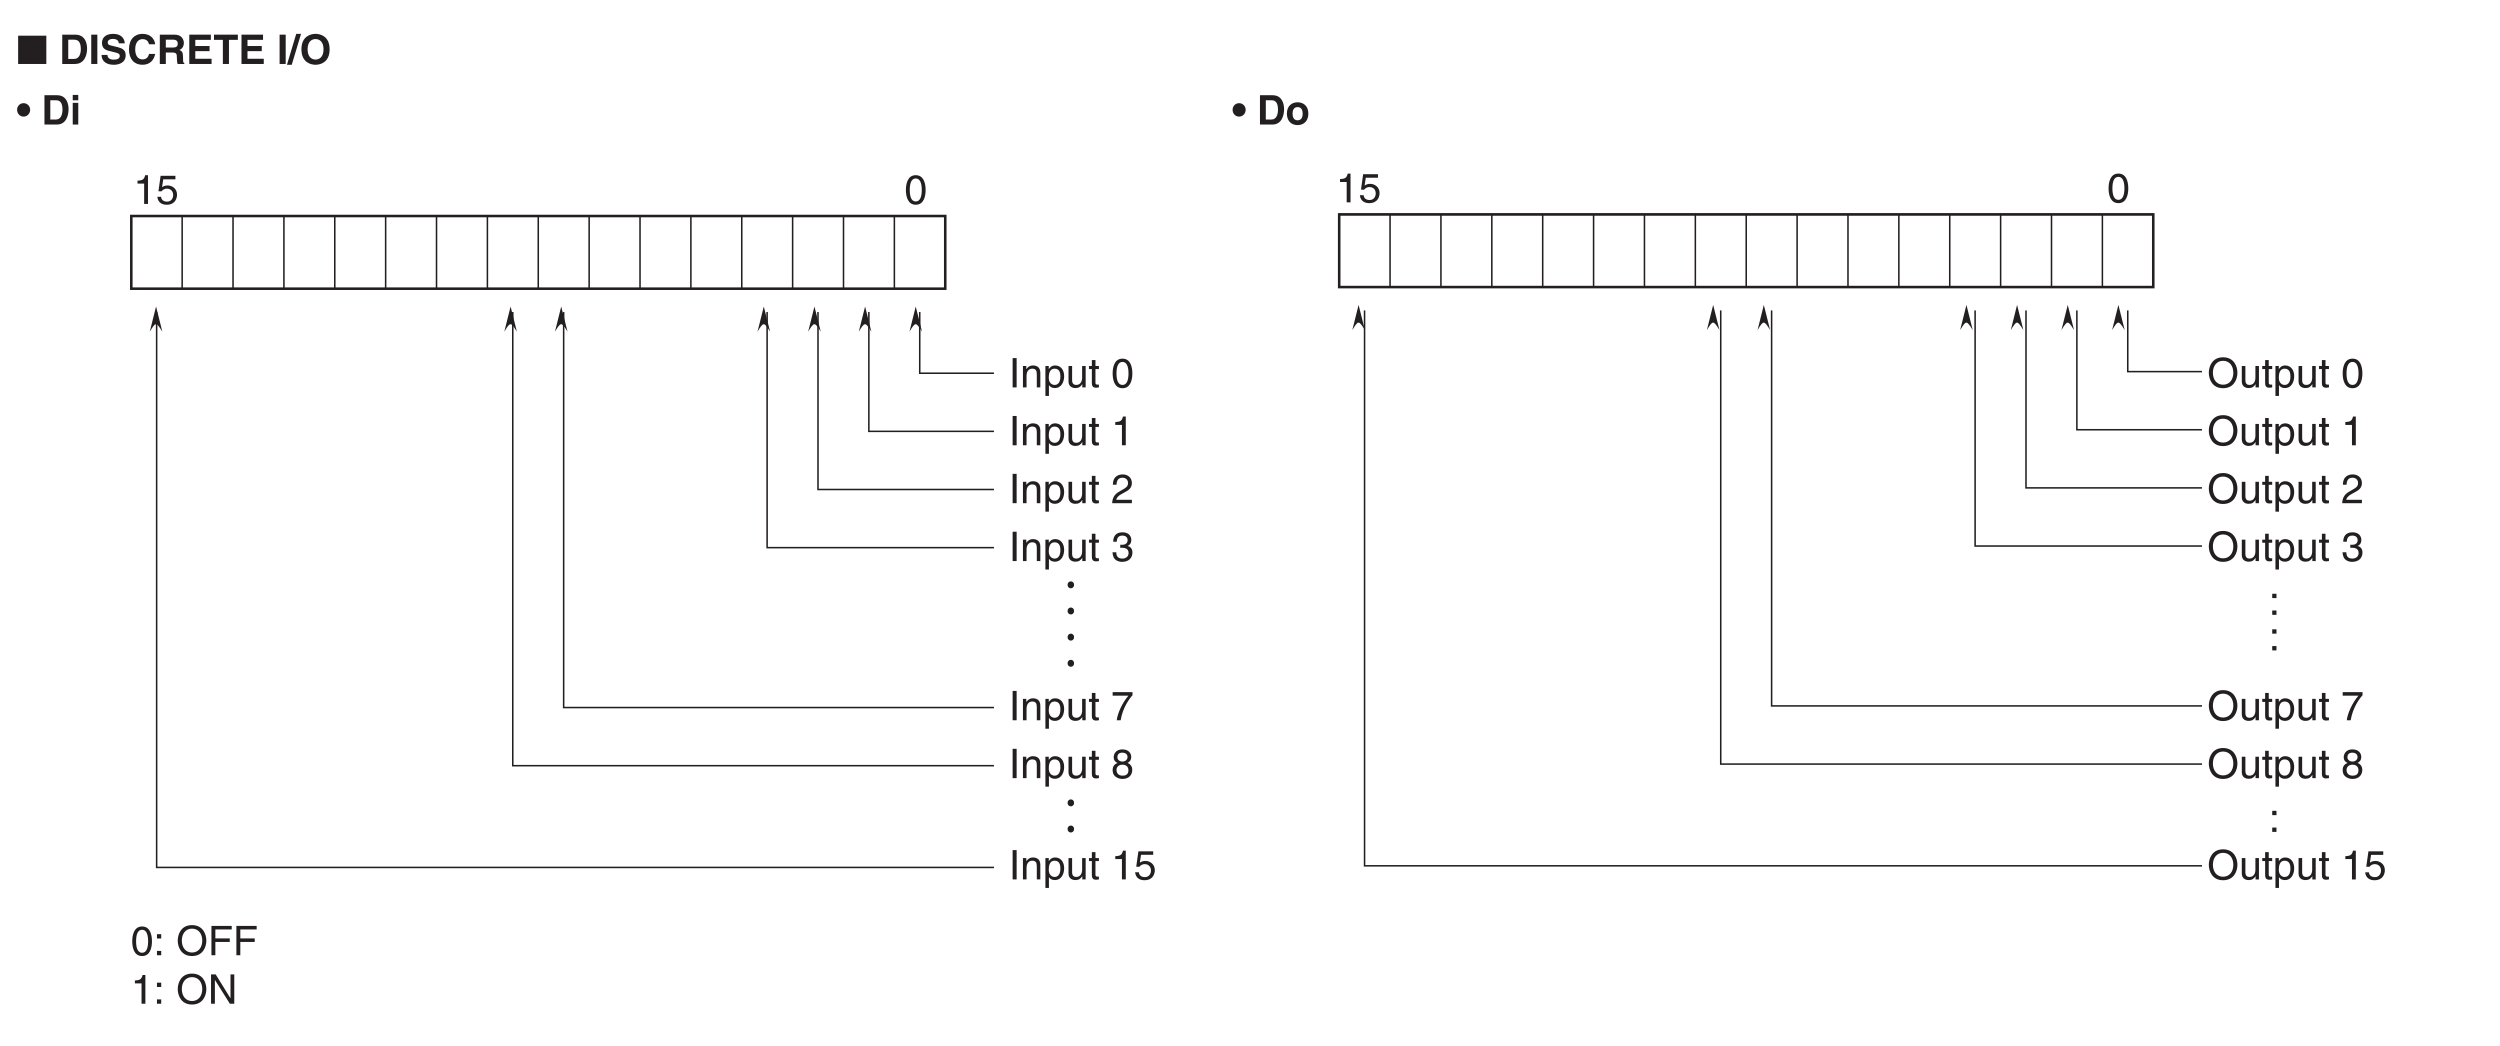 <?xml version="1.0" encoding="UTF-8"?>
<svg xmlns="http://www.w3.org/2000/svg" xmlns:xlink="http://www.w3.org/1999/xlink" width="487.56pt" height="204.09pt" viewBox="0 0 487.56 204.09" version="1.2">
<defs>
<g>
<symbol overflow="visible" id="glyph0-0">
<path style="stroke:none;" d="M 0 0 L 3.984 0 L 3.984 -5.578 L 0 -5.578 Z M 1.984 -3.141 L 0.641 -5.172 L 3.344 -5.172 Z M 2.234 -2.781 L 3.578 -4.828 L 3.578 -0.75 Z M 0.641 -0.391 L 1.984 -2.438 L 3.344 -0.391 Z M 0.391 -4.828 L 1.75 -2.781 L 0.391 -0.75 Z M 0.391 -4.828 "/>
</symbol>
<symbol overflow="visible" id="glyph0-1">
<path style="stroke:none;" d="M 3.391 -2.719 C 3.391 -1.328 3.016 -0.484 2.219 -0.484 C 1.406 -0.484 1.047 -1.328 1.047 -2.719 C 1.047 -4.125 1.406 -4.969 2.219 -4.969 C 3.016 -4.969 3.391 -4.125 3.391 -2.719 Z M 4.141 -2.719 C 4.141 -3.891 3.828 -5.609 2.219 -5.609 C 0.609 -5.609 0.297 -3.891 0.297 -2.719 C 0.297 -1.562 0.609 0.156 2.219 0.156 C 3.828 0.156 4.141 -1.562 4.141 -2.719 Z M 4.141 -2.719 "/>
</symbol>
<symbol overflow="visible" id="glyph0-2">
<path style="stroke:none;" d="M 1.516 -0.844 L 0.688 -0.844 L 0.688 0 L 1.516 0 Z M 1.516 -4.109 L 0.688 -4.109 L 0.688 -3.266 L 1.516 -3.266 Z M 1.516 -4.109 "/>
</symbol>
<symbol overflow="visible" id="glyph0-3">
<path style="stroke:none;" d=""/>
</symbol>
<symbol overflow="visible" id="glyph0-4">
<path style="stroke:none;" d="M 5.094 -2.859 C 5.094 -1.516 4.344 -0.531 3.094 -0.531 C 1.859 -0.531 1.109 -1.516 1.109 -2.859 C 1.109 -4.203 1.859 -5.188 3.094 -5.188 C 4.344 -5.188 5.094 -4.203 5.094 -2.859 Z M 5.891 -2.859 C 5.891 -4.094 5.234 -5.875 3.094 -5.875 C 0.969 -5.875 0.312 -4.094 0.312 -2.859 C 0.312 -1.625 0.969 0.156 3.094 0.156 C 5.234 0.156 5.891 -1.625 5.891 -2.859 Z M 5.891 -2.859 "/>
</symbol>
<symbol overflow="visible" id="glyph0-5">
<path style="stroke:none;" d="M 1.453 -2.594 L 4.266 -2.594 L 4.266 -3.281 L 1.453 -3.281 L 1.453 -5.031 L 4.641 -5.031 L 4.641 -5.719 L 0.688 -5.719 L 0.688 0 L 1.453 0 Z M 1.453 -2.594 "/>
</symbol>
<symbol overflow="visible" id="glyph0-6">
<path style="stroke:none;" d="M 2.859 -5.609 L 2.312 -5.609 C 2.094 -4.688 1.719 -4.594 0.812 -4.531 L 0.812 -3.969 L 2.109 -3.969 L 2.109 0 L 2.859 0 Z M 2.859 -5.609 "/>
</symbol>
<symbol overflow="visible" id="glyph0-7">
<path style="stroke:none;" d="M 4.406 -1.094 L 4.375 -1.094 L 1.516 -5.719 L 0.609 -5.719 L 0.609 0 L 1.359 0 L 1.359 -4.625 L 1.375 -4.625 L 4.281 0 L 5.141 0 L 5.141 -5.719 L 4.406 -5.719 Z M 4.406 -1.094 "/>
</symbol>
<symbol overflow="visible" id="glyph0-8">
<path style="stroke:none;" d="M 1.406 -4.797 L 3.781 -4.797 L 3.781 -5.484 L 0.891 -5.484 L 0.469 -2.484 L 1.062 -2.453 C 1.328 -2.781 1.703 -2.984 2.109 -2.984 C 2.797 -2.984 3.344 -2.547 3.344 -1.734 C 3.344 -1.031 2.891 -0.453 2.172 -0.453 C 1.531 -0.453 1.047 -0.734 0.984 -1.391 L 0.25 -1.391 C 0.391 -0.141 1.328 0.156 2.062 0.156 C 3.812 0.156 4.094 -1.188 4.094 -1.812 C 4.094 -2.969 3.156 -3.609 2.25 -3.609 C 1.75 -3.609 1.406 -3.438 1.172 -3.266 Z M 1.406 -4.797 "/>
</symbol>
<symbol overflow="visible" id="glyph0-9">
<path style="stroke:none;" d="M 3.891 0 L 3.891 -4.172 L 3.203 -4.172 L 3.203 -1.875 C 3.203 -1.266 2.938 -0.484 2.047 -0.484 C 1.594 -0.484 1.25 -0.719 1.25 -1.406 L 1.25 -4.172 L 0.547 -4.172 L 0.547 -1.172 C 0.547 -0.172 1.281 0.125 1.891 0.125 C 2.562 0.125 2.922 -0.141 3.219 -0.625 L 3.234 -0.609 L 3.234 0 Z M 3.891 0 "/>
</symbol>
<symbol overflow="visible" id="glyph0-10">
<path style="stroke:none;" d="M 2.047 -3.578 L 2.047 -4.172 L 1.375 -4.172 L 1.375 -5.328 L 0.672 -5.328 L 0.672 -4.172 L 0.109 -4.172 L 0.109 -3.578 L 0.672 -3.578 L 0.672 -0.844 C 0.672 -0.328 0.828 0.062 1.516 0.062 C 1.594 0.062 1.797 0.031 2.047 0 L 2.047 -0.547 L 1.797 -0.547 C 1.656 -0.547 1.375 -0.547 1.375 -0.875 L 1.375 -3.578 Z M 2.047 -3.578 "/>
</symbol>
<symbol overflow="visible" id="glyph0-11">
<path style="stroke:none;" d="M 1.125 -1.891 C 1.125 -2.562 1.25 -3.656 2.25 -3.656 C 3.344 -3.656 3.391 -2.625 3.391 -2.094 C 3.391 -1.172 3.031 -0.484 2.266 -0.484 C 1.828 -0.484 1.125 -0.781 1.125 -1.891 Z M 0.469 1.656 L 1.156 1.656 L 1.156 -0.438 L 1.172 -0.438 C 1.359 -0.141 1.734 0.125 2.281 0.125 C 3.703 0.125 4.125 -1.219 4.125 -2.203 C 4.125 -3.375 3.484 -4.281 2.375 -4.281 C 1.625 -4.281 1.312 -3.812 1.141 -3.578 L 1.125 -3.578 L 1.125 -4.172 L 0.469 -4.172 Z M 0.469 1.656 "/>
</symbol>
<symbol overflow="visible" id="glyph0-12">
<path style="stroke:none;" d="M 1.047 -3.594 C 1.078 -3.984 1.125 -4.969 2.188 -4.969 C 3 -4.969 3.297 -4.406 3.297 -3.953 C 3.297 -3.234 2.859 -3 2.266 -2.656 L 1.516 -2.219 C 0.766 -1.781 0.25 -1.156 0.203 0 L 4.047 0 L 4.047 -0.656 L 1 -0.656 C 1.031 -0.875 1.188 -1.312 1.953 -1.734 L 2.547 -2.062 C 3.375 -2.5 4.047 -2.922 4.047 -3.922 C 4.047 -4.969 3.266 -5.609 2.281 -5.609 C 1.688 -5.609 0.344 -5.422 0.344 -3.594 Z M 1.047 -3.594 "/>
</symbol>
<symbol overflow="visible" id="glyph0-13">
<path style="stroke:none;" d="M 1.781 -2.578 C 1.891 -2.578 2 -2.594 2.109 -2.594 C 2.578 -2.594 3.406 -2.5 3.406 -1.562 C 3.406 -0.922 2.906 -0.484 2.188 -0.484 C 1.141 -0.484 1.016 -1.188 1 -1.719 L 0.266 -1.719 C 0.312 -1.062 0.484 -0.422 1.109 -0.094 C 1.375 0.047 1.734 0.156 2.141 0.156 C 3.562 0.156 4.156 -0.734 4.156 -1.656 C 4.156 -2.406 3.766 -2.781 3.234 -2.953 L 3.234 -2.969 C 3.531 -3.062 3.938 -3.406 3.938 -4.125 C 3.938 -4.984 3.297 -5.609 2.219 -5.609 C 0.734 -5.609 0.406 -4.594 0.406 -3.766 L 1.094 -3.766 C 1.125 -4.156 1.188 -4.969 2.188 -4.969 C 3.016 -4.969 3.219 -4.422 3.219 -4.094 C 3.219 -3.391 2.688 -3.172 2.156 -3.172 C 2.031 -3.172 1.906 -3.172 1.781 -3.188 Z M 1.781 -2.578 "/>
</symbol>
<symbol overflow="visible" id="glyph0-14">
<path style="stroke:none;" d="M 0.297 -4.797 L 3.375 -4.797 C 2.297 -3.547 1.281 -1.531 1.094 0 L 1.859 0 C 2.266 -2.5 3.609 -4.281 4.172 -4.875 L 4.172 -5.484 L 0.297 -5.484 Z M 0.297 -4.797 "/>
</symbol>
<symbol overflow="visible" id="glyph0-15">
<path style="stroke:none;" d="M 3.922 -4.156 C 3.922 -4.812 3.438 -5.609 2.188 -5.609 C 0.859 -5.609 0.5 -4.641 0.5 -4.062 C 0.5 -3.531 0.766 -3.156 1.25 -2.969 C 0.656 -2.734 0.297 -2.297 0.297 -1.609 C 0.297 -1.344 0.297 -0.734 0.875 -0.281 C 1.328 0.078 1.906 0.156 2.219 0.156 C 3.547 0.156 4.125 -0.719 4.125 -1.625 C 4.125 -2.047 3.953 -2.656 3.203 -2.984 C 3.453 -3.109 3.922 -3.359 3.922 -4.156 Z M 2.203 -2.625 C 2.844 -2.625 3.375 -2.297 3.375 -1.531 C 3.375 -0.656 2.75 -0.484 2.25 -0.484 C 1.281 -0.484 1.047 -1.141 1.047 -1.594 C 1.047 -2.109 1.422 -2.625 2.203 -2.625 Z M 2.203 -3.234 C 1.688 -3.234 1.219 -3.562 1.219 -4.094 C 1.219 -4.453 1.406 -4.969 2.156 -4.969 C 2.969 -4.969 3.203 -4.484 3.203 -4.141 C 3.203 -3.625 2.812 -3.234 2.203 -3.234 Z M 2.203 -3.234 "/>
</symbol>
<symbol overflow="visible" id="glyph0-16">
<path style="stroke:none;" d="M 1.5 -5.719 L 0.719 -5.719 L 0.719 0 L 1.5 0 Z M 1.5 -5.719 "/>
</symbol>
<symbol overflow="visible" id="glyph0-17">
<path style="stroke:none;" d="M 3.906 -2.844 C 3.906 -4.031 3.094 -4.281 2.453 -4.281 C 1.734 -4.281 1.344 -3.797 1.188 -3.578 L 1.172 -3.578 L 1.172 -4.172 L 0.516 -4.172 L 0.516 0 L 1.219 0 L 1.219 -2.266 C 1.219 -3.406 1.922 -3.656 2.312 -3.656 C 3 -3.656 3.219 -3.297 3.219 -2.562 L 3.219 0 L 3.906 0 Z M 3.906 -2.844 "/>
</symbol>
<symbol overflow="visible" id="glyph1-0">
<path style="stroke:none;" d="M 0 0 L 3.984 0 L 3.984 -5.578 L 0 -5.578 Z M 1.984 -3.141 L 0.641 -5.172 L 3.344 -5.172 Z M 2.234 -2.781 L 3.578 -4.828 L 3.578 -0.75 Z M 0.641 -0.391 L 1.984 -2.438 L 3.344 -0.391 Z M 0.391 -4.828 L 1.75 -2.781 L 0.391 -0.75 Z M 0.391 -4.828 "/>
</symbol>
<symbol overflow="visible" id="glyph1-1">
<path style="stroke:none;" d="M 5.781 0 L 5.781 -5.516 L 0.281 -5.516 L 0.281 0 Z M 5.781 0 "/>
</symbol>
<symbol overflow="visible" id="glyph2-0">
<path style="stroke:none;" d="M 0 0 L 3.984 0 L 3.984 -5.578 L 0 -5.578 Z M 1.984 -3.141 L 0.641 -5.172 L 3.344 -5.172 Z M 2.234 -2.781 L 3.578 -4.828 L 3.578 -0.75 Z M 0.641 -0.391 L 1.984 -2.438 L 3.344 -0.391 Z M 0.391 -4.828 L 1.75 -2.781 L 0.391 -0.75 Z M 0.391 -4.828 "/>
</symbol>
<symbol overflow="visible" id="glyph2-1">
<path style="stroke:none;" d="M 0.609 0 L 3.078 0 C 4.969 0 5.453 -1.766 5.453 -3 C 5.453 -4.078 5.062 -5.719 3.125 -5.719 L 0.609 -5.719 Z M 1.781 -4.734 L 2.922 -4.734 C 3.438 -4.734 4.234 -4.594 4.234 -2.906 C 4.234 -1.969 3.906 -0.984 2.938 -0.984 L 1.781 -0.984 Z M 1.781 -4.734 "/>
</symbol>
<symbol overflow="visible" id="glyph2-2">
<path style="stroke:none;" d="M 1.703 -5.719 L 0.516 -5.719 L 0.516 0 L 1.703 0 Z M 1.703 -5.719 "/>
</symbol>
<symbol overflow="visible" id="glyph2-3">
<path style="stroke:none;" d="M 0.312 -1.766 C 0.312 -1.047 0.672 0.156 2.75 0.156 C 3.266 0.156 5.016 0 5.016 -1.719 C 5.016 -2.75 4.297 -3.062 3.516 -3.266 L 2.125 -3.609 C 1.875 -3.656 1.516 -3.75 1.516 -4.203 C 1.516 -4.719 2.062 -4.891 2.516 -4.891 C 3.547 -4.891 3.656 -4.281 3.688 -4.031 L 4.828 -4.031 C 4.828 -4.719 4.344 -5.875 2.594 -5.875 C 0.734 -5.875 0.391 -4.75 0.391 -4.109 C 0.391 -2.859 1.297 -2.641 2.219 -2.438 L 2.828 -2.281 C 3.438 -2.141 3.859 -2.031 3.859 -1.578 C 3.859 -0.969 3.234 -0.844 2.672 -0.844 C 1.625 -0.844 1.469 -1.438 1.453 -1.766 Z M 0.312 -1.766 "/>
</symbol>
<symbol overflow="visible" id="glyph2-4">
<path style="stroke:none;" d="M 5.453 -3.844 C 5.391 -4.688 4.688 -5.875 2.984 -5.875 C 1.5 -5.875 0.344 -4.859 0.344 -2.859 C 0.344 -0.875 1.438 0.156 2.969 0.156 C 4.406 0.156 5.219 -0.719 5.453 -1.953 L 4.25 -1.953 C 4.109 -1.266 3.656 -0.891 2.984 -0.891 C 1.969 -0.891 1.562 -1.812 1.562 -2.844 C 1.562 -4.453 2.422 -4.844 2.984 -4.844 C 3.969 -4.844 4.156 -4.188 4.25 -3.844 Z M 5.453 -3.844 "/>
</symbol>
<symbol overflow="visible" id="glyph2-5">
<path style="stroke:none;" d="M 0.609 0 L 1.781 0 L 1.781 -2.234 L 3.016 -2.234 C 3.891 -2.234 3.938 -1.938 3.938 -1.156 C 3.938 -0.562 4 -0.266 4.078 0 L 5.391 0 L 5.391 -0.156 C 5.141 -0.25 5.141 -0.453 5.141 -1.297 C 5.141 -2.359 4.891 -2.531 4.422 -2.734 C 4.984 -2.938 5.297 -3.469 5.297 -4.109 C 5.297 -4.594 5.016 -5.719 3.5 -5.719 L 0.609 -5.719 Z M 1.781 -3.203 L 1.781 -4.734 L 3.266 -4.734 C 3.969 -4.734 4.109 -4.281 4.109 -3.984 C 4.109 -3.422 3.797 -3.203 3.172 -3.203 Z M 1.781 -3.203 "/>
</symbol>
<symbol overflow="visible" id="glyph2-6">
<path style="stroke:none;" d="M 4.812 -5.719 L 0.609 -5.719 L 0.609 0 L 4.953 0 L 4.953 -1.016 L 1.781 -1.016 L 1.781 -2.5 L 4.562 -2.5 L 4.562 -3.5 L 1.781 -3.5 L 1.781 -4.703 L 4.812 -4.703 Z M 4.812 -5.719 "/>
</symbol>
<symbol overflow="visible" id="glyph2-7">
<path style="stroke:none;" d="M 3.031 -4.703 L 4.766 -4.703 L 4.766 -5.719 L 0.109 -5.719 L 0.109 -4.703 L 1.844 -4.703 L 1.844 0 L 3.031 0 Z M 3.031 -4.703 "/>
</symbol>
<symbol overflow="visible" id="glyph2-8">
<path style="stroke:none;" d=""/>
</symbol>
<symbol overflow="visible" id="glyph2-9">
<path style="stroke:none;" d="M 2.484 -5.875 L 1.547 -5.875 L -0.266 0.156 L 0.672 0.156 Z M 2.484 -5.875 "/>
</symbol>
<symbol overflow="visible" id="glyph2-10">
<path style="stroke:none;" d="M 0.344 -2.859 C 0.344 -0.172 2.344 0.156 3.094 0.156 C 3.859 0.156 5.844 -0.172 5.844 -2.859 C 5.844 -5.547 3.859 -5.875 3.094 -5.875 C 2.344 -5.875 0.344 -5.547 0.344 -2.859 Z M 1.547 -2.859 C 1.547 -4.469 2.453 -4.859 3.094 -4.859 C 3.75 -4.859 4.656 -4.469 4.656 -2.859 C 4.656 -1.266 3.75 -0.859 3.094 -0.859 C 2.453 -0.859 1.547 -1.266 1.547 -2.859 Z M 1.547 -2.859 "/>
</symbol>
<symbol overflow="visible" id="glyph3-0">
<path style="stroke:none;" d="M 0 0 L 3.844 0 L 3.844 -5.578 L 0 -5.578 Z M 1.922 -3.141 L 0.609 -5.172 L 3.234 -5.172 Z M 2.156 -2.781 L 3.469 -4.828 L 3.469 -0.75 Z M 0.609 -0.391 L 1.922 -2.438 L 3.234 -0.391 Z M 0.391 -4.828 L 1.688 -2.781 L 0.391 -0.75 Z M 0.391 -4.828 "/>
</symbol>
<symbol overflow="visible" id="glyph3-1">
<path style="stroke:none;" d="M 0.078 -2.875 C 0.078 -2.125 0.641 -1.547 1.344 -1.547 C 2.047 -1.547 2.625 -2.125 2.625 -2.875 C 2.625 -3.609 2.047 -4.172 1.344 -4.172 C 0.641 -4.172 0.078 -3.609 0.078 -2.875 Z M 0.078 -2.875 "/>
</symbol>
<symbol overflow="visible" id="glyph3-2">
<path style="stroke:none;" d=""/>
</symbol>
<symbol overflow="visible" id="glyph3-3">
<path style="stroke:none;" d="M 0.578 0 L 2.984 0 C 4.812 0 5.281 -1.766 5.281 -3 C 5.281 -4.078 4.891 -5.719 3.031 -5.719 L 0.578 -5.719 Z M 1.719 -4.734 L 2.828 -4.734 C 3.312 -4.734 4.094 -4.594 4.094 -2.906 C 4.094 -1.969 3.781 -0.984 2.844 -0.984 L 1.719 -0.984 Z M 1.719 -4.734 "/>
</symbol>
<symbol overflow="visible" id="glyph3-4">
<path style="stroke:none;" d="M 0.531 -4.234 L 0.531 0 L 1.609 0 L 1.609 -4.234 Z M 1.609 -5.781 L 0.531 -5.781 L 0.531 -4.734 L 1.609 -4.734 Z M 1.609 -5.781 "/>
</symbol>
<symbol overflow="visible" id="glyph3-5">
<path style="stroke:none;" d="M 4.453 -2.125 C 4.453 -3.656 3.453 -4.344 2.359 -4.344 C 1.25 -4.344 0.266 -3.656 0.266 -2.125 C 0.266 -0.594 1.25 0.109 2.359 0.109 C 3.453 0.109 4.453 -0.594 4.453 -2.125 Z M 3.344 -2.125 C 3.344 -1.578 3.188 -0.828 2.359 -0.828 C 1.531 -0.828 1.375 -1.578 1.375 -2.125 C 1.375 -2.656 1.531 -3.406 2.359 -3.406 C 3.188 -3.406 3.344 -2.656 3.344 -2.125 Z M 3.344 -2.125 "/>
</symbol>
</g>
</defs>
<g id="surface1">
<g style="fill:rgb(13.73%,12.16%,12.549%);fill-opacity:1;">
  <use xlink:href="#glyph0-1" x="25.495" y="186.295"/>
  <use xlink:href="#glyph0-2" x="29.923" y="186.295"/>
  <use xlink:href="#glyph0-3" x="32.137" y="186.295"/>
  <use xlink:href="#glyph0-4" x="34.352" y="186.295"/>
  <use xlink:href="#glyph0-5" x="40.548" y="186.295"/>
  <use xlink:href="#glyph0-5" x="45.414" y="186.295"/>
</g>
<g style="fill:rgb(13.73%,12.16%,12.549%);fill-opacity:1;">
  <use xlink:href="#glyph0-6" x="25.495" y="195.752"/>
  <use xlink:href="#glyph0-2" x="29.923" y="195.752"/>
  <use xlink:href="#glyph0-3" x="32.137" y="195.752"/>
  <use xlink:href="#glyph0-4" x="34.352" y="195.752"/>
  <use xlink:href="#glyph0-7" x="40.548" y="195.752"/>
</g>
<g style="fill:rgb(13.73%,12.16%,12.549%);fill-opacity:1;">
  <use xlink:href="#glyph1-1" x="3.255" y="12.476"/>
</g>
<g style="fill:rgb(13.73%,12.16%,12.549%);fill-opacity:1;">
  <use xlink:href="#glyph0-3" x="9.316" y="12.476"/>
</g>
<g style="fill:rgb(13.73%,12.16%,12.549%);fill-opacity:1;">
  <use xlink:href="#glyph2-1" x="11.53" y="12.476"/>
  <use xlink:href="#glyph2-2" x="17.281" y="12.476"/>
  <use xlink:href="#glyph2-3" x="19.495" y="12.476"/>
  <use xlink:href="#glyph2-4" x="24.807" y="12.476"/>
  <use xlink:href="#glyph2-5" x="30.558" y="12.476"/>
  <use xlink:href="#glyph2-6" x="36.308" y="12.476"/>
  <use xlink:href="#glyph2-7" x="41.62" y="12.476"/>
  <use xlink:href="#glyph2-6" x="46.487" y="12.476"/>
  <use xlink:href="#glyph2-8" x="51.799" y="12.476"/>
  <use xlink:href="#glyph2-2" x="54.013" y="12.476"/>
  <use xlink:href="#glyph2-9" x="56.227" y="12.476"/>
  <use xlink:href="#glyph2-10" x="58.441" y="12.476"/>
</g>
<path style="fill:none;stroke-width:5;stroke-linecap:butt;stroke-linejoin:miter;stroke:rgb(13.73%,12.16%,12.549%);stroke-opacity:1;stroke-miterlimit:4;" d="M 247.428 1468.829 L 1834.826 1468.829 L 1834.826 1610.552 L 247.428 1610.552 Z M 247.428 1468.829 " transform="matrix(0.1,0,0,-0.1,0.863,203.184)"/>
<path style="fill:none;stroke-width:3;stroke-linecap:butt;stroke-linejoin:miter;stroke:rgb(13.73%,12.16%,12.549%);stroke-opacity:1;stroke-miterlimit:4;" d="M 1834.826 1610.552 L 247.428 1610.552 " transform="matrix(0.1,0,0,-0.1,0.863,203.184)"/>
<path style="fill:none;stroke-width:3;stroke-linecap:butt;stroke-linejoin:miter;stroke:rgb(13.73%,12.16%,12.549%);stroke-opacity:1;stroke-miterlimit:4;" d="M 346.618 1610.552 L 346.618 1468.829 " transform="matrix(0.1,0,0,-0.1,0.863,203.184)"/>
<path style="fill:none;stroke-width:3;stroke-linecap:butt;stroke-linejoin:miter;stroke:rgb(13.73%,12.16%,12.549%);stroke-opacity:1;stroke-miterlimit:4;" d="M 445.848 1610.552 L 445.848 1468.829 " transform="matrix(0.1,0,0,-0.1,0.863,203.184)"/>
<path style="fill:none;stroke-width:3;stroke-linecap:butt;stroke-linejoin:miter;stroke:rgb(13.73%,12.16%,12.549%);stroke-opacity:1;stroke-miterlimit:4;" d="M 545.077 1610.552 L 545.077 1468.829 " transform="matrix(0.1,0,0,-0.1,0.863,203.184)"/>
<path style="fill:none;stroke-width:3;stroke-linecap:butt;stroke-linejoin:miter;stroke:rgb(13.73%,12.16%,12.549%);stroke-opacity:1;stroke-miterlimit:4;" d="M 644.268 1610.552 L 644.268 1468.829 " transform="matrix(0.1,0,0,-0.1,0.863,203.184)"/>
<path style="fill:none;stroke-width:3;stroke-linecap:butt;stroke-linejoin:miter;stroke:rgb(13.73%,12.16%,12.549%);stroke-opacity:1;stroke-miterlimit:4;" d="M 743.458 1610.552 L 743.458 1468.829 " transform="matrix(0.1,0,0,-0.1,0.863,203.184)"/>
<path style="fill:none;stroke-width:3;stroke-linecap:butt;stroke-linejoin:miter;stroke:rgb(13.73%,12.16%,12.549%);stroke-opacity:1;stroke-miterlimit:4;" d="M 842.688 1610.552 L 842.688 1468.829 " transform="matrix(0.1,0,0,-0.1,0.863,203.184)"/>
<path style="fill:none;stroke-width:3;stroke-linecap:butt;stroke-linejoin:miter;stroke:rgb(13.73%,12.16%,12.549%);stroke-opacity:1;stroke-miterlimit:4;" d="M 941.917 1610.552 L 941.917 1468.829 " transform="matrix(0.1,0,0,-0.1,0.863,203.184)"/>
<path style="fill:none;stroke-width:3;stroke-linecap:butt;stroke-linejoin:miter;stroke:rgb(13.73%,12.16%,12.549%);stroke-opacity:1;stroke-miterlimit:4;" d="M 1041.107 1610.552 L 1041.107 1468.829 " transform="matrix(0.1,0,0,-0.1,0.863,203.184)"/>
<path style="fill:none;stroke-width:3;stroke-linecap:butt;stroke-linejoin:miter;stroke:rgb(13.73%,12.16%,12.549%);stroke-opacity:1;stroke-miterlimit:4;" d="M 1140.337 1610.552 L 1140.337 1468.829 " transform="matrix(0.1,0,0,-0.1,0.863,203.184)"/>
<path style="fill:none;stroke-width:3;stroke-linecap:butt;stroke-linejoin:miter;stroke:rgb(13.73%,12.16%,12.549%);stroke-opacity:1;stroke-miterlimit:4;" d="M 1239.567 1610.552 L 1239.567 1468.829 " transform="matrix(0.1,0,0,-0.1,0.863,203.184)"/>
<path style="fill:none;stroke-width:3;stroke-linecap:butt;stroke-linejoin:miter;stroke:rgb(13.73%,12.16%,12.549%);stroke-opacity:1;stroke-miterlimit:4;" d="M 1338.757 1610.552 L 1338.757 1468.829 " transform="matrix(0.1,0,0,-0.1,0.863,203.184)"/>
<path style="fill:none;stroke-width:3;stroke-linecap:butt;stroke-linejoin:miter;stroke:rgb(13.73%,12.16%,12.549%);stroke-opacity:1;stroke-miterlimit:4;" d="M 1437.986 1610.552 L 1437.986 1468.829 " transform="matrix(0.1,0,0,-0.1,0.863,203.184)"/>
<path style="fill:none;stroke-width:3;stroke-linecap:butt;stroke-linejoin:miter;stroke:rgb(13.73%,12.16%,12.549%);stroke-opacity:1;stroke-miterlimit:4;" d="M 1537.177 1610.552 L 1537.177 1468.829 " transform="matrix(0.1,0,0,-0.1,0.863,203.184)"/>
<path style="fill:none;stroke-width:3;stroke-linecap:butt;stroke-linejoin:miter;stroke:rgb(13.73%,12.16%,12.549%);stroke-opacity:1;stroke-miterlimit:4;" d="M 1636.406 1610.552 L 1636.406 1468.829 " transform="matrix(0.1,0,0,-0.1,0.863,203.184)"/>
<path style="fill:none;stroke-width:3;stroke-linecap:butt;stroke-linejoin:miter;stroke:rgb(13.73%,12.16%,12.549%);stroke-opacity:1;stroke-miterlimit:4;" d="M 1735.597 1610.552 L 1735.597 1468.829 " transform="matrix(0.1,0,0,-0.1,0.863,203.184)"/>
<g style="fill:rgb(13.73%,12.16%,12.549%);fill-opacity:1;">
  <use xlink:href="#glyph0-1" x="176.378" y="39.774"/>
</g>
<g style="fill:rgb(13.73%,12.16%,12.549%);fill-opacity:1;">
  <use xlink:href="#glyph0-6" x="26.002" y="39.774"/>
  <use xlink:href="#glyph0-8" x="30.43" y="39.774"/>
</g>
<path style="fill:none;stroke-width:3;stroke-linecap:butt;stroke-linejoin:miter;stroke:rgb(13.73%,12.16%,12.549%);stroke-opacity:1;stroke-miterlimit:4;" d="M 1785.074 1423.315 L 1785.074 1303.957 L 1929.818 1303.957 " transform="matrix(0.1,0,0,-0.1,0.863,203.184)"/>
<path style=" stroke:none;fill-rule:nonzero;fill:rgb(13.73%,12.16%,12.549%);fill-opacity:1;" d="M 177.363 64.688 L 178.59 59.777 L 179.82 64.688 C 178.59 62.719 178.539 62.773 177.363 64.688 "/>
<path style="fill:none;stroke-width:3;stroke-linecap:butt;stroke-linejoin:miter;stroke:rgb(13.73%,12.16%,12.549%);stroke-opacity:1;stroke-miterlimit:4;" d="M 1685.844 1423.315 L 1685.844 1190.602 L 1929.818 1190.602 " transform="matrix(0.1,0,0,-0.1,0.863,203.184)"/>
<path style=" stroke:none;fill-rule:nonzero;fill:rgb(13.73%,12.16%,12.549%);fill-opacity:1;" d="M 167.484 64.688 L 168.715 59.777 L 169.941 64.688 C 168.715 62.719 168.66 62.773 167.484 64.688 "/>
<path style="fill:none;stroke-width:3;stroke-linecap:butt;stroke-linejoin:miter;stroke:rgb(13.73%,12.16%,12.549%);stroke-opacity:1;stroke-miterlimit:4;" d="M 1586.654 1423.315 L 1586.654 1077.208 L 1929.818 1077.208 " transform="matrix(0.1,0,0,-0.1,0.863,203.184)"/>
<path style=" stroke:none;fill-rule:nonzero;fill:rgb(13.73%,12.16%,12.549%);fill-opacity:1;" d="M 157.609 64.688 L 158.836 59.777 L 160.066 64.688 C 158.836 62.719 158.781 62.773 157.609 64.688 "/>
<path style="fill:none;stroke-width:3;stroke-linecap:butt;stroke-linejoin:miter;stroke:rgb(13.73%,12.16%,12.549%);stroke-opacity:1;stroke-miterlimit:4;" d="M 1487.425 1423.315 L 1487.425 963.814 L 1929.818 963.814 " transform="matrix(0.1,0,0,-0.1,0.863,203.184)"/>
<path style=" stroke:none;fill-rule:nonzero;fill:rgb(13.73%,12.16%,12.549%);fill-opacity:1;" d="M 147.73 64.688 L 148.961 59.777 L 150.188 64.688 C 148.961 62.719 148.906 62.773 147.73 64.688 "/>
<path style="fill:none;stroke-width:3;stroke-linecap:butt;stroke-linejoin:miter;stroke:rgb(13.73%,12.16%,12.549%);stroke-opacity:1;stroke-miterlimit:4;" d="M 1090.624 1423.315 L 1090.624 651.961 L 1929.818 651.961 " transform="matrix(0.1,0,0,-0.1,0.863,203.184)"/>
<path style=" stroke:none;fill-rule:nonzero;fill:rgb(13.73%,12.16%,12.549%);fill-opacity:1;" d="M 108.227 64.688 L 109.453 59.777 L 110.684 64.688 C 109.453 62.719 109.398 62.773 108.227 64.688 "/>
<path style="fill:none;stroke-width:3;stroke-linecap:butt;stroke-linejoin:miter;stroke:rgb(13.73%,12.16%,12.549%);stroke-opacity:1;stroke-miterlimit:4;" d="M 991.395 1423.315 L 991.395 538.567 L 1929.818 538.567 " transform="matrix(0.1,0,0,-0.1,0.863,203.184)"/>
<path style=" stroke:none;fill-rule:nonzero;fill:rgb(13.73%,12.16%,12.549%);fill-opacity:1;" d="M 98.348 64.688 L 99.578 59.777 L 100.805 64.688 C 99.578 62.719 99.523 62.773 98.348 64.688 "/>
<path style="fill:none;stroke-width:3;stroke-linecap:butt;stroke-linejoin:miter;stroke:rgb(13.73%,12.16%,12.549%);stroke-opacity:1;stroke-miterlimit:4;" d="M 296.866 1423.315 L 296.866 340.147 L 1929.818 340.147 " transform="matrix(0.1,0,0,-0.1,0.863,203.184)"/>
<path style=" stroke:none;fill-rule:nonzero;fill:rgb(13.73%,12.16%,12.549%);fill-opacity:1;" d="M 29.207 64.688 L 30.434 59.777 L 31.66 64.688 C 30.434 62.719 30.379 62.773 29.207 64.688 "/>
<path style="fill:none;stroke-width:12.5;stroke-linecap:round;stroke-linejoin:miter;stroke:rgb(13.73%,12.16%,12.549%);stroke-opacity:1;stroke-dasharray:1,50;stroke-miterlimit:4;" d="M 2079.741 891.776 L 2079.741 708.383 " transform="matrix(0.1,0,0,-0.1,0.863,203.184)"/>
<path style="fill:none;stroke-width:12.5;stroke-linecap:round;stroke-linejoin:miter;stroke:rgb(13.73%,12.16%,12.549%);stroke-opacity:1;stroke-dasharray:1,50;stroke-miterlimit:4;" d="M 2079.741 466.568 L 2079.741 396.57 " transform="matrix(0.1,0,0,-0.1,0.863,203.184)"/>
<path style="fill:none;stroke-width:5;stroke-linecap:butt;stroke-linejoin:miter;stroke:rgb(13.73%,12.16%,12.549%);stroke-opacity:1;stroke-miterlimit:4;" d="M 2603.119 1471.968 L 4190.753 1471.968 L 4190.753 1613.691 L 2603.119 1613.691 Z M 2603.119 1471.968 " transform="matrix(0.1,0,0,-0.1,0.863,203.184)"/>
<path style="fill:none;stroke-width:3;stroke-linecap:butt;stroke-linejoin:miter;stroke:rgb(13.73%,12.16%,12.549%);stroke-opacity:1;stroke-miterlimit:4;" d="M 4190.753 1613.691 L 2603.119 1613.691 " transform="matrix(0.1,0,0,-0.1,0.863,203.184)"/>
<path style="fill:none;stroke-width:3;stroke-linecap:butt;stroke-linejoin:miter;stroke:rgb(13.73%,12.16%,12.549%);stroke-opacity:1;stroke-miterlimit:4;" d="M 2702.31 1613.691 L 2702.31 1471.968 " transform="matrix(0.1,0,0,-0.1,0.863,203.184)"/>
<path style="fill:none;stroke-width:3;stroke-linecap:butt;stroke-linejoin:miter;stroke:rgb(13.73%,12.16%,12.549%);stroke-opacity:1;stroke-miterlimit:4;" d="M 2801.539 1613.691 L 2801.539 1471.968 " transform="matrix(0.1,0,0,-0.1,0.863,203.184)"/>
<path style="fill:none;stroke-width:3;stroke-linecap:butt;stroke-linejoin:miter;stroke:rgb(13.73%,12.16%,12.549%);stroke-opacity:1;stroke-miterlimit:4;" d="M 2900.769 1613.691 L 2900.769 1471.968 " transform="matrix(0.1,0,0,-0.1,0.863,203.184)"/>
<path style="fill:none;stroke-width:3;stroke-linecap:butt;stroke-linejoin:miter;stroke:rgb(13.73%,12.16%,12.549%);stroke-opacity:1;stroke-miterlimit:4;" d="M 2999.998 1613.691 L 2999.998 1471.968 " transform="matrix(0.1,0,0,-0.1,0.863,203.184)"/>
<path style="fill:none;stroke-width:3;stroke-linecap:butt;stroke-linejoin:miter;stroke:rgb(13.73%,12.16%,12.549%);stroke-opacity:1;stroke-miterlimit:4;" d="M 3099.228 1613.691 L 3099.228 1471.968 " transform="matrix(0.1,0,0,-0.1,0.863,203.184)"/>
<path style="fill:none;stroke-width:3;stroke-linecap:butt;stroke-linejoin:miter;stroke:rgb(13.73%,12.16%,12.549%);stroke-opacity:1;stroke-miterlimit:4;" d="M 3198.457 1613.691 L 3198.457 1471.968 " transform="matrix(0.1,0,0,-0.1,0.863,203.184)"/>
<path style="fill:none;stroke-width:3;stroke-linecap:butt;stroke-linejoin:miter;stroke:rgb(13.73%,12.16%,12.549%);stroke-opacity:1;stroke-miterlimit:4;" d="M 3297.687 1613.691 L 3297.687 1471.968 " transform="matrix(0.1,0,0,-0.1,0.863,203.184)"/>
<path style="fill:none;stroke-width:3;stroke-linecap:butt;stroke-linejoin:miter;stroke:rgb(13.73%,12.16%,12.549%);stroke-opacity:1;stroke-miterlimit:4;" d="M 3396.917 1613.691 L 3396.917 1471.968 " transform="matrix(0.1,0,0,-0.1,0.863,203.184)"/>
<path style="fill:none;stroke-width:3;stroke-linecap:butt;stroke-linejoin:miter;stroke:rgb(13.73%,12.16%,12.549%);stroke-opacity:1;stroke-miterlimit:4;" d="M 3496.146 1613.691 L 3496.146 1471.968 " transform="matrix(0.1,0,0,-0.1,0.863,203.184)"/>
<path style="fill:none;stroke-width:3;stroke-linecap:butt;stroke-linejoin:miter;stroke:rgb(13.73%,12.16%,12.549%);stroke-opacity:1;stroke-miterlimit:4;" d="M 3595.376 1613.691 L 3595.376 1471.968 " transform="matrix(0.1,0,0,-0.1,0.863,203.184)"/>
<path style="fill:none;stroke-width:3;stroke-linecap:butt;stroke-linejoin:miter;stroke:rgb(13.73%,12.16%,12.549%);stroke-opacity:1;stroke-miterlimit:4;" d="M 3694.605 1613.691 L 3694.605 1471.968 " transform="matrix(0.1,0,0,-0.1,0.863,203.184)"/>
<path style="fill:none;stroke-width:3;stroke-linecap:butt;stroke-linejoin:miter;stroke:rgb(13.73%,12.16%,12.549%);stroke-opacity:1;stroke-miterlimit:4;" d="M 3793.835 1613.691 L 3793.835 1471.968 " transform="matrix(0.1,0,0,-0.1,0.863,203.184)"/>
<path style="fill:none;stroke-width:3;stroke-linecap:butt;stroke-linejoin:miter;stroke:rgb(13.73%,12.16%,12.549%);stroke-opacity:1;stroke-miterlimit:4;" d="M 3893.064 1613.691 L 3893.064 1471.968 " transform="matrix(0.1,0,0,-0.1,0.863,203.184)"/>
<path style="fill:none;stroke-width:3;stroke-linecap:butt;stroke-linejoin:miter;stroke:rgb(13.73%,12.16%,12.549%);stroke-opacity:1;stroke-miterlimit:4;" d="M 3992.294 1613.691 L 3992.294 1471.968 " transform="matrix(0.1,0,0,-0.1,0.863,203.184)"/>
<path style="fill:none;stroke-width:3;stroke-linecap:butt;stroke-linejoin:miter;stroke:rgb(13.73%,12.16%,12.549%);stroke-opacity:1;stroke-miterlimit:4;" d="M 4091.523 1613.691 L 4091.523 1471.968 " transform="matrix(0.1,0,0,-0.1,0.863,203.184)"/>
<g style="fill:rgb(13.73%,12.16%,12.549%);fill-opacity:1;">
  <use xlink:href="#glyph0-1" x="410.924" y="39.46"/>
</g>
<g style="fill:rgb(13.73%,12.16%,12.549%);fill-opacity:1;">
  <use xlink:href="#glyph0-6" x="260.526" y="39.46"/>
  <use xlink:href="#glyph0-8" x="264.955" y="39.46"/>
</g>
<path style="fill:none;stroke-width:3;stroke-linecap:butt;stroke-linejoin:miter;stroke:rgb(13.73%,12.16%,12.549%);stroke-opacity:1;stroke-miterlimit:4;" d="M 4141.001 1426.454 L 4141.001 1307.096 L 4285.745 1307.096 " transform="matrix(0.1,0,0,-0.1,0.863,203.184)"/>
<path style=" stroke:none;fill-rule:nonzero;fill:rgb(13.73%,12.16%,12.549%);fill-opacity:1;" d="M 411.91 64.375 L 413.137 59.461 L 414.367 64.375 C 413.137 62.406 413.086 62.461 411.91 64.375 "/>
<path style="fill:none;stroke-width:3;stroke-linecap:butt;stroke-linejoin:miter;stroke:rgb(13.73%,12.16%,12.549%);stroke-opacity:1;stroke-miterlimit:4;" d="M 4041.771 1426.454 L 4041.771 1193.741 L 4285.745 1193.741 " transform="matrix(0.1,0,0,-0.1,0.863,203.184)"/>
<path style=" stroke:none;fill-rule:nonzero;fill:rgb(13.73%,12.16%,12.549%);fill-opacity:1;" d="M 402.031 64.375 L 403.262 59.461 L 404.488 64.375 C 403.262 62.406 403.207 62.461 402.031 64.375 "/>
<path style="fill:none;stroke-width:3;stroke-linecap:butt;stroke-linejoin:miter;stroke:rgb(13.73%,12.16%,12.549%);stroke-opacity:1;stroke-miterlimit:4;" d="M 3942.542 1426.454 L 3942.542 1080.347 L 4285.745 1080.347 " transform="matrix(0.1,0,0,-0.1,0.863,203.184)"/>
<path style=" stroke:none;fill-rule:nonzero;fill:rgb(13.73%,12.16%,12.549%);fill-opacity:1;" d="M 392.152 64.375 L 393.379 59.461 L 394.609 64.375 C 393.379 62.406 393.328 62.461 392.152 64.375 "/>
<path style="fill:none;stroke-width:3;stroke-linecap:butt;stroke-linejoin:miter;stroke:rgb(13.73%,12.16%,12.549%);stroke-opacity:1;stroke-miterlimit:4;" d="M 3843.312 1426.454 L 3843.312 966.953 L 4285.745 966.953 " transform="matrix(0.1,0,0,-0.1,0.863,203.184)"/>
<path style=" stroke:none;fill-rule:nonzero;fill:rgb(13.73%,12.16%,12.549%);fill-opacity:1;" d="M 382.273 64.375 L 383.504 59.461 L 384.73 64.375 C 383.504 62.406 383.449 62.461 382.273 64.375 "/>
<path style="fill:none;stroke-width:3;stroke-linecap:butt;stroke-linejoin:miter;stroke:rgb(13.73%,12.16%,12.549%);stroke-opacity:1;stroke-miterlimit:4;" d="M 3446.433 1426.454 L 3446.433 655.139 L 4285.745 655.139 " transform="matrix(0.1,0,0,-0.1,0.863,203.184)"/>
<path style=" stroke:none;fill-rule:nonzero;fill:rgb(13.73%,12.16%,12.549%);fill-opacity:1;" d="M 342.762 64.375 L 343.988 59.461 L 345.219 64.375 C 343.988 62.406 343.934 62.461 342.762 64.375 "/>
<path style="fill:none;stroke-width:3;stroke-linecap:butt;stroke-linejoin:miter;stroke:rgb(13.73%,12.16%,12.549%);stroke-opacity:1;stroke-miterlimit:4;" d="M 3347.204 1426.454 L 3347.204 541.706 L 4285.745 541.706 " transform="matrix(0.1,0,0,-0.1,0.863,203.184)"/>
<path style=" stroke:none;fill-rule:nonzero;fill:rgb(13.73%,12.16%,12.549%);fill-opacity:1;" d="M 332.883 64.375 L 334.109 59.461 L 335.34 64.375 C 334.109 62.406 334.055 62.461 332.883 64.375 "/>
<path style="fill:none;stroke-width:3;stroke-linecap:butt;stroke-linejoin:miter;stroke:rgb(13.73%,12.16%,12.549%);stroke-opacity:1;stroke-miterlimit:4;" d="M 2652.597 1426.454 L 2652.597 343.286 L 4285.745 343.286 " transform="matrix(0.1,0,0,-0.1,0.863,203.184)"/>
<path style=" stroke:none;fill-rule:nonzero;fill:rgb(13.73%,12.16%,12.549%);fill-opacity:1;" d="M 263.73 64.375 L 264.957 59.461 L 266.188 64.375 C 264.957 62.406 264.902 62.461 263.73 64.375 "/>
<g style="fill:rgb(13.73%,12.16%,12.549%);fill-opacity:1;">
  <use xlink:href="#glyph3-1" x="3.255" y="24.291"/>
  <use xlink:href="#glyph3-2" x="5.951" y="24.291"/>
  <use xlink:href="#glyph3-3" x="8.092" y="24.291"/>
  <use xlink:href="#glyph3-4" x="13.654" y="24.291"/>
</g>
<g style="fill:rgb(13.73%,12.16%,12.549%);fill-opacity:1;">
  <use xlink:href="#glyph3-1" x="240.308" y="24.291"/>
  <use xlink:href="#glyph3-2" x="243.004" y="24.291"/>
  <use xlink:href="#glyph3-3" x="245.145" y="24.291"/>
  <use xlink:href="#glyph3-5" x="250.707" y="24.291"/>
</g>
<g style="fill:rgb(13.73%,12.16%,12.549%);fill-opacity:1;">
  <use xlink:href="#glyph0-4" x="430.459" y="75.555"/>
  <use xlink:href="#glyph0-9" x="436.655" y="75.555"/>
  <use xlink:href="#glyph0-10" x="441.083" y="75.555"/>
  <use xlink:href="#glyph0-11" x="443.297" y="75.555"/>
  <use xlink:href="#glyph0-9" x="447.726" y="75.555"/>
  <use xlink:href="#glyph0-10" x="452.154" y="75.555"/>
  <use xlink:href="#glyph0-3" x="454.368" y="75.555"/>
  <use xlink:href="#glyph0-1" x="456.582" y="75.555"/>
</g>
<g style="fill:rgb(13.73%,12.16%,12.549%);fill-opacity:1;">
  <use xlink:href="#glyph0-4" x="430.459" y="86.843"/>
  <use xlink:href="#glyph0-9" x="436.655" y="86.843"/>
  <use xlink:href="#glyph0-10" x="441.083" y="86.843"/>
  <use xlink:href="#glyph0-11" x="443.297" y="86.843"/>
  <use xlink:href="#glyph0-9" x="447.726" y="86.843"/>
  <use xlink:href="#glyph0-10" x="452.154" y="86.843"/>
  <use xlink:href="#glyph0-3" x="454.368" y="86.843"/>
  <use xlink:href="#glyph0-6" x="456.582" y="86.843"/>
</g>
<g style="fill:rgb(13.73%,12.16%,12.549%);fill-opacity:1;">
  <use xlink:href="#glyph0-4" x="430.459" y="98.132"/>
  <use xlink:href="#glyph0-9" x="436.655" y="98.132"/>
  <use xlink:href="#glyph0-10" x="441.083" y="98.132"/>
  <use xlink:href="#glyph0-11" x="443.297" y="98.132"/>
  <use xlink:href="#glyph0-9" x="447.726" y="98.132"/>
  <use xlink:href="#glyph0-10" x="452.154" y="98.132"/>
  <use xlink:href="#glyph0-3" x="454.368" y="98.132"/>
  <use xlink:href="#glyph0-12" x="456.582" y="98.132"/>
</g>
<g style="fill:rgb(13.73%,12.16%,12.549%);fill-opacity:1;">
  <use xlink:href="#glyph0-4" x="430.459" y="109.42"/>
  <use xlink:href="#glyph0-9" x="436.655" y="109.42"/>
  <use xlink:href="#glyph0-10" x="441.083" y="109.42"/>
  <use xlink:href="#glyph0-11" x="443.297" y="109.42"/>
  <use xlink:href="#glyph0-9" x="447.726" y="109.42"/>
  <use xlink:href="#glyph0-10" x="452.154" y="109.42"/>
  <use xlink:href="#glyph0-3" x="454.368" y="109.42"/>
  <use xlink:href="#glyph0-13" x="456.582" y="109.42"/>
</g>
<g style="fill:rgb(13.73%,12.16%,12.549%);fill-opacity:1;">
  <use xlink:href="#glyph0-4" x="430.459" y="171.512"/>
  <use xlink:href="#glyph0-9" x="436.655" y="171.512"/>
  <use xlink:href="#glyph0-10" x="441.083" y="171.512"/>
  <use xlink:href="#glyph0-11" x="443.297" y="171.512"/>
  <use xlink:href="#glyph0-9" x="447.726" y="171.512"/>
  <use xlink:href="#glyph0-10" x="452.154" y="171.512"/>
  <use xlink:href="#glyph0-3" x="454.368" y="171.512"/>
  <use xlink:href="#glyph0-6" x="456.582" y="171.512"/>
  <use xlink:href="#glyph0-8" x="461.01" y="171.512"/>
</g>
<g style="fill:rgb(13.73%,12.16%,12.549%);fill-opacity:1;">
  <use xlink:href="#glyph0-4" x="430.459" y="140.467"/>
  <use xlink:href="#glyph0-9" x="436.655" y="140.467"/>
  <use xlink:href="#glyph0-10" x="441.083" y="140.467"/>
  <use xlink:href="#glyph0-11" x="443.297" y="140.467"/>
  <use xlink:href="#glyph0-9" x="447.726" y="140.467"/>
  <use xlink:href="#glyph0-10" x="452.154" y="140.467"/>
  <use xlink:href="#glyph0-3" x="454.368" y="140.467"/>
  <use xlink:href="#glyph0-14" x="456.582" y="140.467"/>
</g>
<g style="fill:rgb(13.73%,12.16%,12.549%);fill-opacity:1;">
  <use xlink:href="#glyph0-4" x="430.459" y="151.757"/>
  <use xlink:href="#glyph0-9" x="436.655" y="151.757"/>
  <use xlink:href="#glyph0-10" x="441.083" y="151.757"/>
  <use xlink:href="#glyph0-11" x="443.297" y="151.757"/>
  <use xlink:href="#glyph0-9" x="447.726" y="151.757"/>
  <use xlink:href="#glyph0-10" x="452.154" y="151.757"/>
  <use xlink:href="#glyph0-3" x="454.368" y="151.757"/>
  <use xlink:href="#glyph0-15" x="456.582" y="151.757"/>
</g>
<g style="fill:rgb(13.73%,12.16%,12.549%);fill-opacity:1;">
  <use xlink:href="#glyph0-2" x="442.451" y="119.907"/>
</g>
<g style="fill:rgb(13.73%,12.16%,12.549%);fill-opacity:1;">
  <use xlink:href="#glyph0-2" x="442.451" y="162.238"/>
</g>
<g style="fill:rgb(13.73%,12.16%,12.549%);fill-opacity:1;">
  <use xlink:href="#glyph0-2" x="442.451" y="126.843"/>
</g>
<g style="fill:rgb(13.73%,12.16%,12.549%);fill-opacity:1;">
  <use xlink:href="#glyph0-16" x="196.768" y="75.555"/>
  <use xlink:href="#glyph0-17" x="198.982" y="75.555"/>
  <use xlink:href="#glyph0-11" x="203.41" y="75.555"/>
  <use xlink:href="#glyph0-9" x="207.838" y="75.555"/>
  <use xlink:href="#glyph0-10" x="212.267" y="75.555"/>
  <use xlink:href="#glyph0-3" x="214.481" y="75.555"/>
  <use xlink:href="#glyph0-1" x="216.695" y="75.555"/>
</g>
<g style="fill:rgb(13.73%,12.16%,12.549%);fill-opacity:1;">
  <use xlink:href="#glyph0-16" x="196.768" y="86.843"/>
  <use xlink:href="#glyph0-17" x="198.982" y="86.843"/>
  <use xlink:href="#glyph0-11" x="203.41" y="86.843"/>
  <use xlink:href="#glyph0-9" x="207.838" y="86.843"/>
  <use xlink:href="#glyph0-10" x="212.267" y="86.843"/>
  <use xlink:href="#glyph0-3" x="214.481" y="86.843"/>
  <use xlink:href="#glyph0-6" x="216.695" y="86.843"/>
</g>
<g style="fill:rgb(13.73%,12.16%,12.549%);fill-opacity:1;">
  <use xlink:href="#glyph0-16" x="196.768" y="98.132"/>
  <use xlink:href="#glyph0-17" x="198.982" y="98.132"/>
  <use xlink:href="#glyph0-11" x="203.41" y="98.132"/>
  <use xlink:href="#glyph0-9" x="207.838" y="98.132"/>
  <use xlink:href="#glyph0-10" x="212.267" y="98.132"/>
  <use xlink:href="#glyph0-3" x="214.481" y="98.132"/>
  <use xlink:href="#glyph0-12" x="216.695" y="98.132"/>
</g>
<g style="fill:rgb(13.73%,12.16%,12.549%);fill-opacity:1;">
  <use xlink:href="#glyph0-16" x="196.768" y="109.42"/>
  <use xlink:href="#glyph0-17" x="198.982" y="109.42"/>
  <use xlink:href="#glyph0-11" x="203.41" y="109.42"/>
  <use xlink:href="#glyph0-9" x="207.838" y="109.42"/>
  <use xlink:href="#glyph0-10" x="212.267" y="109.42"/>
  <use xlink:href="#glyph0-3" x="214.481" y="109.42"/>
  <use xlink:href="#glyph0-13" x="216.695" y="109.42"/>
</g>
<g style="fill:rgb(13.73%,12.16%,12.549%);fill-opacity:1;">
  <use xlink:href="#glyph0-16" x="196.768" y="171.51"/>
  <use xlink:href="#glyph0-17" x="198.982" y="171.51"/>
  <use xlink:href="#glyph0-11" x="203.41" y="171.51"/>
  <use xlink:href="#glyph0-9" x="207.838" y="171.51"/>
  <use xlink:href="#glyph0-10" x="212.267" y="171.51"/>
  <use xlink:href="#glyph0-3" x="214.481" y="171.51"/>
  <use xlink:href="#glyph0-6" x="216.695" y="171.51"/>
  <use xlink:href="#glyph0-8" x="221.123" y="171.51"/>
</g>
<g style="fill:rgb(13.73%,12.16%,12.549%);fill-opacity:1;">
  <use xlink:href="#glyph0-16" x="196.768" y="140.467"/>
  <use xlink:href="#glyph0-17" x="198.982" y="140.467"/>
  <use xlink:href="#glyph0-11" x="203.41" y="140.467"/>
  <use xlink:href="#glyph0-9" x="207.838" y="140.467"/>
  <use xlink:href="#glyph0-10" x="212.267" y="140.467"/>
  <use xlink:href="#glyph0-3" x="214.481" y="140.467"/>
  <use xlink:href="#glyph0-14" x="216.695" y="140.467"/>
</g>
<g style="fill:rgb(13.73%,12.16%,12.549%);fill-opacity:1;">
  <use xlink:href="#glyph0-16" x="196.768" y="151.757"/>
  <use xlink:href="#glyph0-17" x="198.982" y="151.757"/>
  <use xlink:href="#glyph0-11" x="203.41" y="151.757"/>
  <use xlink:href="#glyph0-9" x="207.838" y="151.757"/>
  <use xlink:href="#glyph0-10" x="212.267" y="151.757"/>
  <use xlink:href="#glyph0-3" x="214.481" y="151.757"/>
  <use xlink:href="#glyph0-15" x="216.695" y="151.757"/>
</g>
</g>
</svg>
